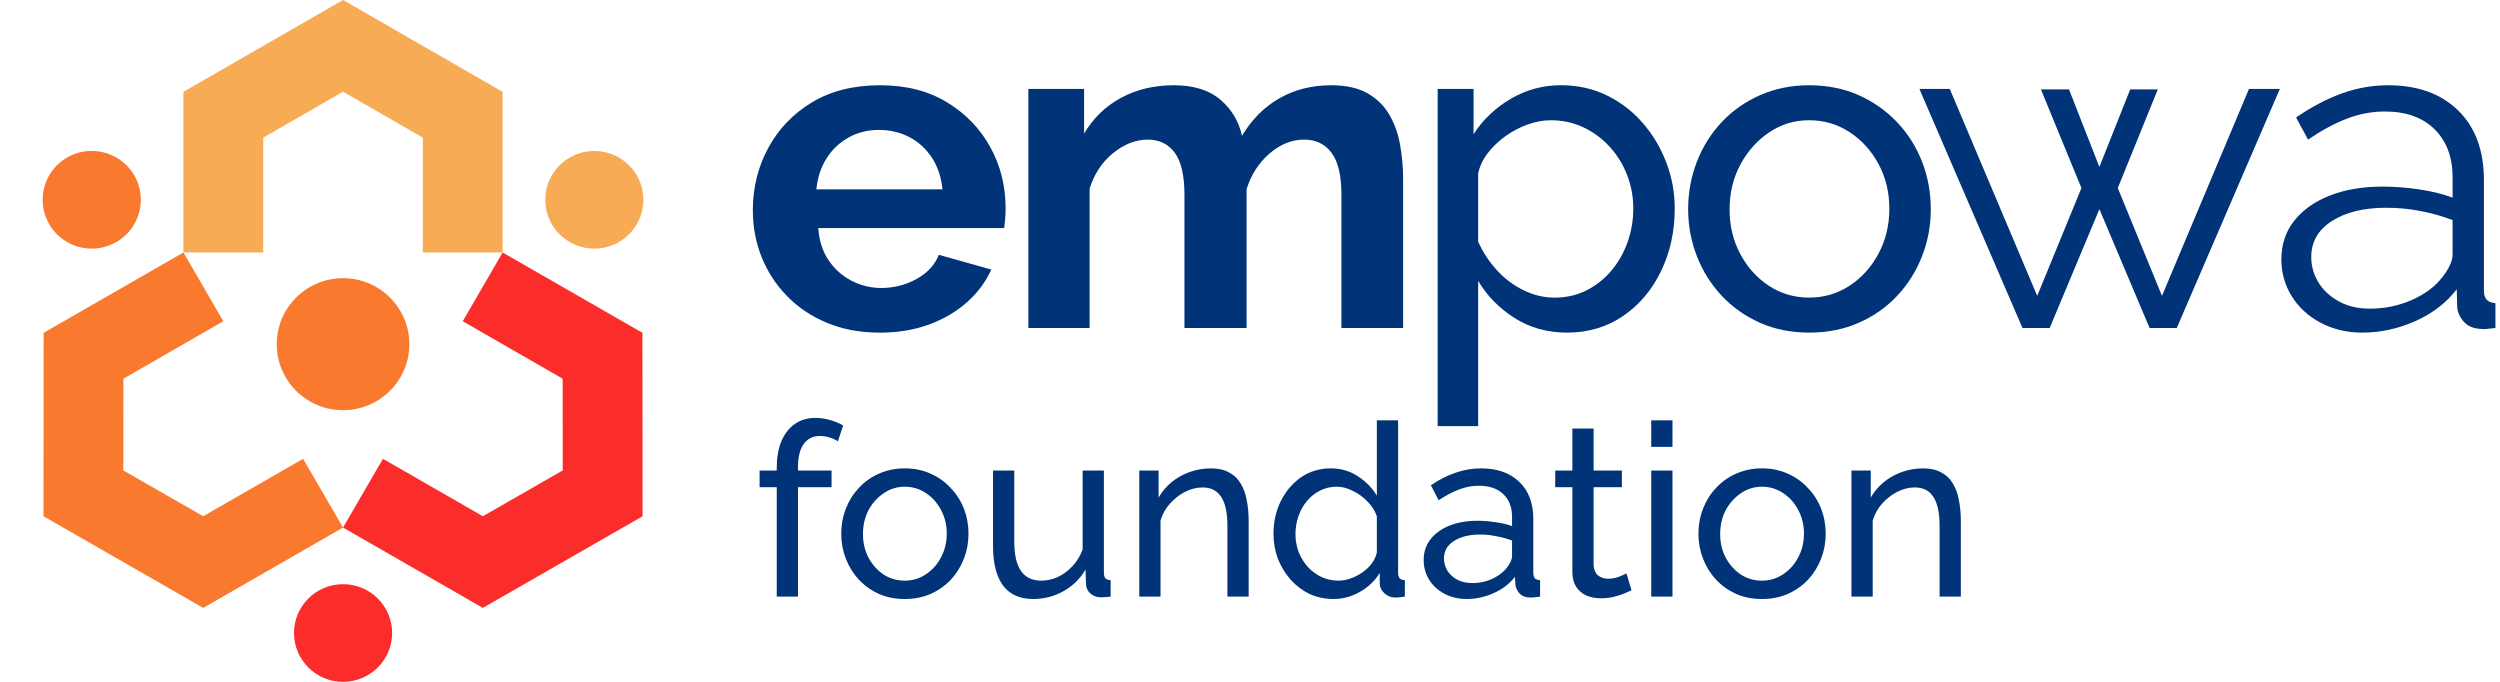 <?xml version="1.0" encoding="UTF-8"?>
<svg xmlns="http://www.w3.org/2000/svg" width="176" height="48" viewBox="0 0 176 48" fill="none">
  <path d="M24.15 28.877C26.728 28.877 28.819 26.796 28.819 24.23C28.819 21.664 26.728 19.584 24.15 19.584C21.571 19.584 19.481 21.664 19.481 24.23C19.481 26.796 21.571 28.877 24.15 28.877Z" fill="#F9792F"></path>
  <path d="M24.152 48.001C26.06 48.001 27.606 46.461 27.606 44.563C27.606 42.664 26.06 41.125 24.152 41.125C22.244 41.125 20.698 42.664 20.698 44.563C20.698 46.461 22.244 48.001 24.152 48.001Z" fill="#FB2D2B"></path>
  <path d="M4.729 17.042C5.252 17.344 5.847 17.503 6.452 17.503C6.755 17.503 7.057 17.463 7.35 17.385C8.011 17.21 8.605 16.843 9.056 16.332C9.507 15.82 9.796 15.187 9.885 14.512C9.975 13.837 9.861 13.151 9.558 12.54C9.255 11.93 8.776 11.423 8.183 11.083C7.79 10.858 7.356 10.711 6.906 10.652C6.456 10.594 5.999 10.623 5.561 10.741C4.675 10.977 3.921 11.553 3.463 12.344C3.004 13.134 2.881 14.073 3.118 14.954C3.356 15.835 3.935 16.586 4.729 17.042Z" fill="#F9792F"></path>
  <path d="M40.947 17.385C41.24 17.463 41.542 17.503 41.845 17.503C42.45 17.503 43.044 17.343 43.568 17.042C44.26 16.644 44.792 16.02 45.073 15.276C45.355 14.531 45.368 13.713 45.111 12.96C44.854 12.207 44.343 11.566 43.665 11.146C42.986 10.726 42.182 10.553 41.39 10.656C40.597 10.76 39.866 11.134 39.319 11.714C38.773 12.294 38.446 13.046 38.393 13.839C38.341 14.633 38.566 15.42 39.032 16.066C39.497 16.713 40.173 17.179 40.945 17.385H40.947Z" fill="#F8AB55"></path>
  <path d="M18.531 9.689L24.149 6.457L29.766 9.689V17.775H35.383V6.464L24.149 0L12.914 6.464V17.775H18.531V9.689Z" fill="#F8AB55"></path>
  <path d="M35.384 17.775L32.577 22.616L39.611 26.66L39.616 33.117L33.994 36.343L26.959 32.299L24.15 37.14L33.992 42.796L45.235 36.346L45.226 23.43L35.384 17.775Z" fill="#FB2D2B"></path>
  <path d="M21.339 32.299L14.305 36.343L8.682 33.117L8.688 26.66L15.722 22.616L12.914 17.775L3.072 23.43L3.063 36.346L14.307 42.796L24.149 37.14L21.339 32.299Z" fill="#F9792F"></path>
  <path d="M61.912 23.416C60.55 23.416 59.319 23.186 58.218 22.727C57.116 22.267 56.176 21.637 55.398 20.835C54.62 20.033 54.026 19.119 53.616 18.093C53.206 17.067 53 15.965 53 14.79C53 13.208 53.362 11.748 54.086 10.412C54.809 9.075 55.836 8.005 57.165 7.204C58.495 6.404 60.087 6.002 61.946 6.002C63.805 6.002 65.359 6.404 66.677 7.207C67.995 8.01 69.011 9.065 69.724 10.372C70.438 11.679 70.794 13.102 70.794 14.643C70.794 14.922 70.783 15.184 70.762 15.43C70.741 15.677 70.719 15.886 70.697 16.057H57.604C57.669 16.945 57.912 17.701 58.333 18.324C58.755 18.947 59.294 19.428 59.954 19.767C60.612 20.105 61.309 20.274 62.044 20.274C62.93 20.274 63.756 20.062 64.523 19.641C65.29 19.219 65.814 18.651 66.095 17.939L69.789 18.977C69.4 19.842 68.827 20.61 68.072 21.28C67.315 21.95 66.419 22.475 65.382 22.853C64.344 23.231 63.188 23.42 61.913 23.42L61.912 23.416ZM57.472 13.33H66.352C66.265 12.484 66.023 11.751 65.623 11.128C65.222 10.505 64.699 10.018 64.051 9.67C63.402 9.322 62.679 9.147 61.88 9.147C61.081 9.147 60.394 9.321 59.757 9.67C59.12 10.018 58.602 10.505 58.202 11.128C57.801 11.751 57.558 12.486 57.472 13.33Z" fill="#003378"></path>
  <path d="M98.779 23.093H94.436V13.696C94.436 12.354 94.204 11.373 93.739 10.755C93.275 10.137 92.632 9.828 91.811 9.828C90.946 9.828 90.136 10.154 89.38 10.803C88.624 11.454 88.084 12.289 87.76 13.313V23.093H83.385V13.696C83.385 12.354 83.157 11.373 82.704 10.755C82.25 10.137 81.613 9.828 80.791 9.828C79.97 9.828 79.139 10.145 78.361 10.778C77.583 11.411 77.032 12.246 76.708 13.28V23.093H72.397V6.261H76.319V9.4C76.968 8.31 77.836 7.472 78.929 6.884C80.02 6.295 81.256 6.002 82.639 6.002C84.022 6.002 85.139 6.344 85.928 7.028C86.717 7.712 87.219 8.556 87.436 9.561C88.126 8.407 89.007 7.525 90.077 6.916C91.147 6.307 92.362 6.002 93.723 6.002C94.761 6.002 95.608 6.19 96.267 6.564C96.925 6.938 97.439 7.441 97.806 8.071C98.174 8.702 98.428 9.413 98.568 10.204C98.709 10.995 98.779 11.786 98.779 12.576V23.094V23.093Z" fill="#003378"></path>
  <path d="M110.317 23.417C108.934 23.417 107.703 23.073 106.623 22.386C105.542 21.7 104.689 20.83 104.063 19.778V30H101.211V6.26H103.739V9.445C104.408 8.415 105.283 7.583 106.364 6.95C107.444 6.317 108.622 6 109.897 6C111.064 6 112.134 6.236 113.106 6.709C114.077 7.181 114.921 7.824 115.633 8.64C116.346 9.456 116.902 10.383 117.302 11.424C117.701 12.465 117.902 13.554 117.902 14.692C117.902 16.28 117.583 17.74 116.945 19.071C116.308 20.401 115.417 21.458 114.271 22.242C113.125 23.025 111.808 23.417 110.317 23.417ZM109.442 20.952C110.285 20.952 111.047 20.776 111.727 20.422C112.408 20.069 112.991 19.599 113.477 19.01C113.963 18.422 114.336 17.753 114.595 17.004C114.855 16.255 114.984 15.484 114.984 14.692C114.984 13.858 114.839 13.066 114.547 12.317C114.255 11.569 113.845 10.904 113.316 10.328C112.786 9.75 112.17 9.295 111.468 8.963C110.766 8.633 110.004 8.466 109.183 8.466C108.664 8.466 108.129 8.563 107.578 8.754C107.028 8.947 106.504 9.219 106.006 9.571C105.509 9.925 105.088 10.325 104.743 10.773C104.397 11.222 104.17 11.701 104.062 12.214V17.01C104.386 17.736 104.817 18.399 105.358 18.997C105.897 19.595 106.525 20.07 107.238 20.424C107.951 20.777 108.686 20.952 109.441 20.952H109.442Z" fill="#003378"></path>
  <path d="M127.371 23.416C126.096 23.416 124.94 23.185 123.903 22.724C122.865 22.262 121.969 21.629 121.212 20.825C120.456 20.02 119.873 19.093 119.463 18.041C119.053 16.988 118.846 15.884 118.846 14.725C118.846 13.566 119.051 12.43 119.463 11.378C119.873 10.326 120.457 9.398 121.212 8.593C121.968 7.789 122.87 7.156 123.919 6.695C124.966 6.233 126.117 6.002 127.371 6.002C128.625 6.002 129.801 6.233 130.839 6.695C131.877 7.156 132.777 7.789 133.545 8.593C134.312 9.398 134.901 10.327 135.311 11.378C135.721 12.43 135.927 13.545 135.927 14.725C135.927 15.905 135.722 16.99 135.311 18.041C134.901 19.093 134.317 20.02 133.562 20.825C132.805 21.629 131.903 22.264 130.855 22.724C129.806 23.185 128.646 23.416 127.371 23.416ZM121.764 14.756C121.764 15.912 122.018 16.961 122.526 17.902C123.033 18.844 123.709 19.587 124.551 20.133C125.394 20.679 126.333 20.952 127.371 20.952C128.408 20.952 129.353 20.673 130.206 20.117C131.06 19.561 131.74 18.806 132.248 17.854C132.755 16.901 133.01 15.848 133.01 14.692C133.01 13.535 132.756 12.488 132.248 11.547C131.74 10.605 131.06 9.857 130.206 9.3C129.353 8.744 128.407 8.465 127.371 8.465C126.334 8.465 125.394 8.749 124.551 9.316C123.709 9.883 123.033 10.637 122.526 11.579C122.018 12.521 121.764 13.58 121.764 14.756Z" fill="#003378"></path>
  <path d="M158.331 6.26H160.502L153.242 23.092H151.33L147.797 14.724L144.297 23.092H142.384L135.125 6.26H137.263L143.42 20.83L146.532 13.238L143.68 6.292H145.657L147.796 11.751L149.967 6.292H151.911L149.092 13.238L152.203 20.83L158.328 6.26H158.331Z" fill="#003378"></path>
  <path d="M160.608 18.259C160.608 17.207 160.91 16.3 161.516 15.536C162.121 14.774 162.958 14.183 164.027 13.764C165.097 13.345 166.333 13.136 167.737 13.136C168.559 13.136 169.411 13.201 170.298 13.331C171.184 13.461 171.972 13.656 172.664 13.915V12.492C172.664 11.074 172.243 9.945 171.401 9.107C170.558 8.269 169.391 7.85 167.9 7.85C166.993 7.85 166.102 8.018 165.226 8.352C164.351 8.688 163.438 9.179 162.487 9.828L161.645 8.271C162.747 7.515 163.827 6.947 164.886 6.569C165.944 6.191 167.024 6.002 168.126 6.002C170.2 6.002 171.842 6.593 173.052 7.774C174.261 8.955 174.867 10.589 174.867 12.672V20.439C174.867 20.74 174.932 20.96 175.061 21.099C175.191 21.239 175.396 21.32 175.678 21.341V23.092C175.44 23.113 175.234 23.135 175.061 23.156C174.889 23.177 174.758 23.177 174.672 23.156C174.132 23.135 173.722 22.962 173.441 22.638C173.16 22.313 173.009 21.968 172.987 21.599L172.955 20.367C172.198 21.34 171.215 22.092 170.006 22.622C168.796 23.151 167.565 23.416 166.312 23.416C165.231 23.416 164.254 23.185 163.379 22.724C162.505 22.262 161.824 21.639 161.338 20.855C160.852 20.071 160.608 19.206 160.608 18.261V18.259ZM171.919 19.544C172.156 19.244 172.34 18.954 172.469 18.676C172.598 18.397 172.663 18.151 172.663 17.936V15.494C171.929 15.215 171.167 15.001 170.378 14.851C169.589 14.7 168.795 14.626 167.996 14.626C166.418 14.626 165.144 14.937 164.171 15.557C163.198 16.178 162.712 17.024 162.712 18.096C162.712 18.718 162.874 19.303 163.198 19.849C163.522 20.395 163.997 20.845 164.623 21.199C165.25 21.553 165.984 21.729 166.826 21.729C167.885 21.729 168.873 21.526 169.793 21.118C170.711 20.712 171.418 20.187 171.915 19.543L171.919 19.544Z" fill="#003378"></path>
  <path d="M54.683 42V34.299H53.476V33.126H54.683V32.939C54.683 32.214 54.791 31.59 55.006 31.069C55.233 30.536 55.55 30.128 55.958 29.845C56.366 29.562 56.848 29.42 57.403 29.42C57.754 29.42 58.1 29.471 58.44 29.573C58.78 29.664 59.086 29.794 59.358 29.964L58.984 31.069C58.825 30.956 58.627 30.865 58.389 30.797C58.162 30.729 57.936 30.695 57.709 30.695C57.222 30.695 56.842 30.888 56.57 31.273C56.309 31.647 56.179 32.185 56.179 32.888V33.126H58.542V34.299H56.179V42H54.683ZM63.694 42.17C63.026 42.17 62.419 42.051 61.875 41.813C61.331 41.564 60.861 41.229 60.464 40.81C60.068 40.379 59.762 39.886 59.546 39.331C59.331 38.776 59.223 38.192 59.223 37.58C59.223 36.957 59.331 36.367 59.546 35.812C59.762 35.257 60.068 34.769 60.464 34.35C60.861 33.919 61.331 33.585 61.875 33.347C62.431 33.098 63.037 32.973 63.694 32.973C64.363 32.973 64.969 33.098 65.513 33.347C66.057 33.585 66.528 33.919 66.924 34.35C67.332 34.769 67.644 35.257 67.859 35.812C68.075 36.367 68.182 36.957 68.182 37.58C68.182 38.192 68.075 38.776 67.859 39.331C67.644 39.886 67.338 40.379 66.941 40.81C66.545 41.229 66.069 41.564 65.513 41.813C64.969 42.051 64.363 42.17 63.694 42.17ZM60.753 37.597C60.753 38.209 60.884 38.764 61.144 39.263C61.416 39.762 61.773 40.158 62.215 40.453C62.657 40.736 63.15 40.878 63.694 40.878C64.238 40.878 64.731 40.731 65.173 40.436C65.627 40.141 65.984 39.745 66.244 39.246C66.516 38.736 66.652 38.175 66.652 37.563C66.652 36.951 66.516 36.396 66.244 35.897C65.984 35.398 65.627 35.002 65.173 34.707C64.731 34.412 64.238 34.265 63.694 34.265C63.15 34.265 62.657 34.418 62.215 34.724C61.773 35.019 61.416 35.415 61.144 35.914C60.884 36.413 60.753 36.974 60.753 37.597ZM69.91 38.447V33.126H71.406V38.158C71.406 39.065 71.565 39.745 71.882 40.198C72.199 40.651 72.67 40.878 73.293 40.878C73.701 40.878 74.092 40.793 74.466 40.623C74.851 40.442 75.197 40.187 75.503 39.858C75.809 39.529 76.047 39.138 76.217 38.685V33.126H77.713V40.3C77.713 40.481 77.747 40.617 77.815 40.708C77.894 40.787 78.019 40.833 78.189 40.844V42C78.019 42.023 77.883 42.034 77.781 42.034C77.69 42.045 77.6 42.051 77.509 42.051C77.226 42.051 76.982 41.966 76.778 41.796C76.574 41.615 76.466 41.394 76.455 41.133L76.421 40.096C76.036 40.753 75.514 41.263 74.857 41.626C74.211 41.989 73.503 42.17 72.732 42.17C71.803 42.17 71.1 41.858 70.624 41.235C70.148 40.6 69.91 39.671 69.91 38.447ZM87.906 42H86.41V37.036C86.41 36.095 86.263 35.41 85.968 34.979C85.685 34.537 85.248 34.316 84.659 34.316C84.251 34.316 83.843 34.418 83.435 34.622C83.038 34.826 82.681 35.104 82.364 35.455C82.058 35.795 81.837 36.192 81.701 36.645V42H80.205V33.126H81.565V35.03C81.803 34.611 82.109 34.248 82.483 33.942C82.857 33.636 83.282 33.398 83.758 33.228C84.234 33.058 84.733 32.973 85.254 32.973C85.764 32.973 86.189 33.069 86.529 33.262C86.88 33.443 87.152 33.704 87.345 34.044C87.549 34.373 87.691 34.764 87.77 35.217C87.861 35.67 87.906 36.163 87.906 36.696V42ZM89.654 37.58C89.654 36.741 89.824 35.976 90.164 35.285C90.516 34.582 90.992 34.021 91.592 33.602C92.204 33.183 92.901 32.973 93.683 32.973C94.397 32.973 95.038 33.16 95.604 33.534C96.171 33.908 96.613 34.361 96.93 34.894V29.59H98.426V40.3C98.426 40.481 98.46 40.617 98.528 40.708C98.608 40.787 98.732 40.833 98.902 40.844V42C98.619 42.045 98.398 42.068 98.239 42.068C97.945 42.068 97.684 41.966 97.457 41.762C97.242 41.558 97.134 41.331 97.134 41.082V40.334C96.783 40.901 96.313 41.348 95.723 41.677C95.134 42.006 94.522 42.17 93.887 42.17C93.275 42.17 92.709 42.051 92.187 41.813C91.677 41.564 91.23 41.224 90.844 40.793C90.47 40.362 90.176 39.875 89.96 39.331C89.756 38.776 89.654 38.192 89.654 37.58ZM96.93 38.889V36.339C96.794 35.954 96.573 35.608 96.267 35.302C95.961 34.985 95.616 34.735 95.23 34.554C94.856 34.361 94.482 34.265 94.108 34.265C93.666 34.265 93.264 34.361 92.901 34.554C92.55 34.735 92.244 34.985 91.983 35.302C91.734 35.608 91.541 35.959 91.405 36.356C91.269 36.753 91.201 37.166 91.201 37.597C91.201 38.039 91.275 38.458 91.422 38.855C91.581 39.252 91.796 39.603 92.068 39.909C92.352 40.215 92.675 40.453 93.037 40.623C93.411 40.793 93.814 40.878 94.244 40.878C94.516 40.878 94.794 40.827 95.077 40.725C95.372 40.623 95.65 40.481 95.91 40.3C96.171 40.119 96.392 39.909 96.573 39.671C96.755 39.422 96.874 39.161 96.93 38.889ZM100.227 39.433C100.227 38.866 100.385 38.379 100.703 37.971C101.031 37.552 101.479 37.229 102.046 37.002C102.612 36.775 103.27 36.662 104.018 36.662C104.414 36.662 104.834 36.696 105.276 36.764C105.718 36.821 106.109 36.911 106.449 37.036V36.39C106.449 35.71 106.245 35.177 105.837 34.792C105.429 34.395 104.851 34.197 104.103 34.197C103.615 34.197 103.145 34.288 102.692 34.469C102.25 34.639 101.779 34.888 101.281 35.217L100.737 34.163C101.315 33.766 101.893 33.472 102.471 33.279C103.049 33.075 103.649 32.973 104.273 32.973C105.406 32.973 106.301 33.29 106.959 33.925C107.616 34.548 107.945 35.421 107.945 36.543V40.3C107.945 40.481 107.979 40.617 108.047 40.708C108.126 40.787 108.251 40.833 108.421 40.844V42C108.273 42.023 108.143 42.04 108.03 42.051C107.928 42.062 107.843 42.068 107.775 42.068C107.423 42.068 107.157 41.972 106.976 41.779C106.806 41.586 106.709 41.382 106.687 41.167L106.653 40.606C106.267 41.105 105.763 41.49 105.14 41.762C104.516 42.034 103.899 42.17 103.287 42.17C102.697 42.17 102.17 42.051 101.706 41.813C101.241 41.564 100.878 41.235 100.618 40.827C100.357 40.408 100.227 39.943 100.227 39.433ZM106.007 40.062C106.143 39.903 106.25 39.745 106.33 39.586C106.409 39.416 106.449 39.274 106.449 39.161V38.056C106.097 37.92 105.729 37.818 105.344 37.75C104.958 37.671 104.579 37.631 104.205 37.631C103.445 37.631 102.828 37.784 102.352 38.09C101.887 38.385 101.655 38.793 101.655 39.314C101.655 39.597 101.728 39.875 101.876 40.147C102.034 40.408 102.261 40.623 102.556 40.793C102.862 40.963 103.236 41.048 103.678 41.048C104.142 41.048 104.584 40.957 105.004 40.776C105.423 40.583 105.757 40.345 106.007 40.062ZM114.86 41.558C114.736 41.615 114.566 41.688 114.35 41.779C114.135 41.87 113.886 41.949 113.602 42.017C113.319 42.085 113.019 42.119 112.701 42.119C112.339 42.119 112.004 42.057 111.698 41.932C111.392 41.796 111.149 41.592 110.967 41.32C110.786 41.037 110.695 40.685 110.695 40.266V34.299H109.488V33.126H110.695V30.168H112.191V33.126H114.18V34.299H112.191V39.807C112.214 40.124 112.322 40.362 112.514 40.521C112.707 40.668 112.934 40.742 113.194 40.742C113.489 40.742 113.761 40.691 114.01 40.589C114.26 40.487 114.424 40.413 114.503 40.368L114.86 41.558ZM116.247 42V33.126H117.743V42H116.247ZM116.247 31.46V29.59H117.743V31.46H116.247ZM124.041 42.17C123.372 42.17 122.766 42.051 122.222 41.813C121.678 41.564 121.208 41.229 120.811 40.81C120.414 40.379 120.108 39.886 119.893 39.331C119.678 38.776 119.57 38.192 119.57 37.58C119.57 36.957 119.678 36.367 119.893 35.812C120.108 35.257 120.414 34.769 120.811 34.35C121.208 33.919 121.678 33.585 122.222 33.347C122.777 33.098 123.384 32.973 124.041 32.973C124.71 32.973 125.316 33.098 125.86 33.347C126.404 33.585 126.874 33.919 127.271 34.35C127.679 34.769 127.991 35.257 128.206 35.812C128.421 36.367 128.529 36.957 128.529 37.58C128.529 38.192 128.421 38.776 128.206 39.331C127.991 39.886 127.685 40.379 127.288 40.81C126.891 41.229 126.415 41.564 125.86 41.813C125.316 42.051 124.71 42.17 124.041 42.17ZM121.1 37.597C121.1 38.209 121.23 38.764 121.491 39.263C121.763 39.762 122.12 40.158 122.562 40.453C123.004 40.736 123.497 40.878 124.041 40.878C124.585 40.878 125.078 40.731 125.52 40.436C125.973 40.141 126.33 39.745 126.591 39.246C126.863 38.736 126.999 38.175 126.999 37.563C126.999 36.951 126.863 36.396 126.591 35.897C126.33 35.398 125.973 35.002 125.52 34.707C125.078 34.412 124.585 34.265 124.041 34.265C123.497 34.265 123.004 34.418 122.562 34.724C122.12 35.019 121.763 35.415 121.491 35.914C121.23 36.413 121.1 36.974 121.1 37.597ZM138.043 42H136.547V37.036C136.547 36.095 136.399 35.41 136.105 34.979C135.821 34.537 135.385 34.316 134.796 34.316C134.388 34.316 133.98 34.418 133.572 34.622C133.175 34.826 132.818 35.104 132.501 35.455C132.195 35.795 131.974 36.192 131.838 36.645V42H130.342V33.126H131.702V35.03C131.94 34.611 132.246 34.248 132.62 33.942C132.994 33.636 133.419 33.398 133.895 33.228C134.371 33.058 134.869 32.973 135.391 32.973C135.901 32.973 136.326 33.069 136.666 33.262C137.017 33.443 137.289 33.704 137.482 34.044C137.686 34.373 137.827 34.764 137.907 35.217C137.997 35.67 138.043 36.163 138.043 36.696V42Z" fill="#003378"></path>
</svg>
